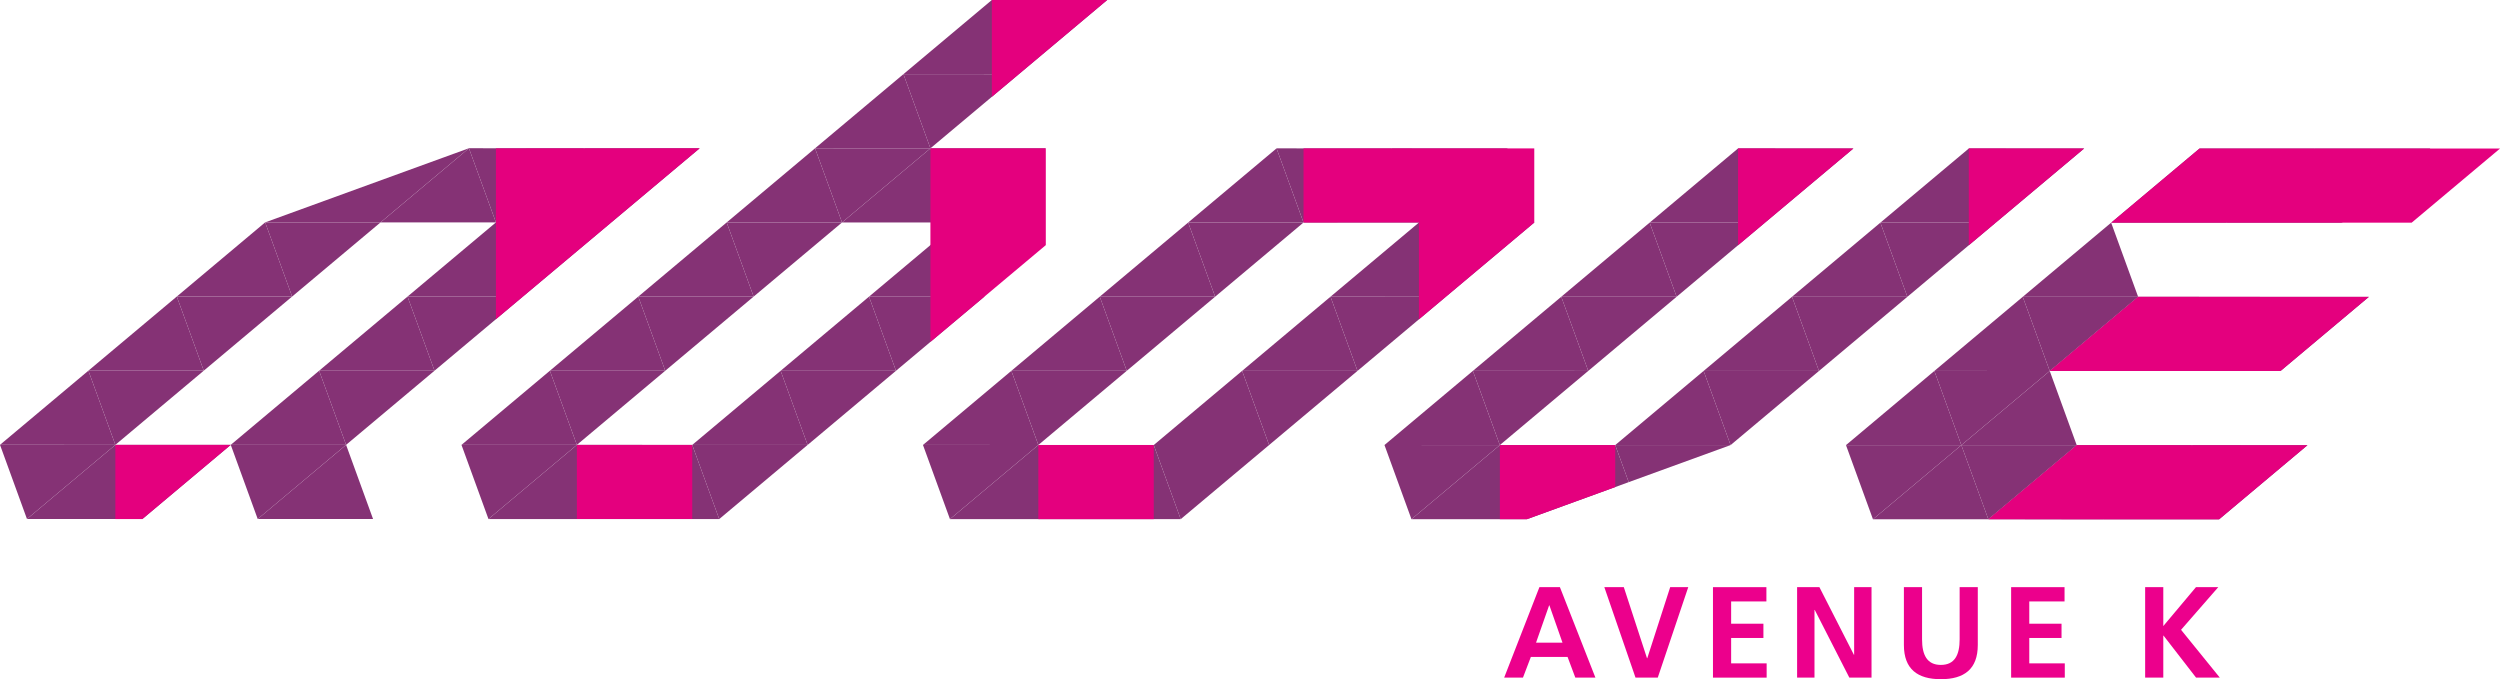 <?xml version="1.0" encoding="UTF-8"?><svg xmlns="http://www.w3.org/2000/svg" viewBox="0 0 1144.84 311.03"><defs><style>.d{fill:#853275;}.e{fill:#e4007e;}.f{fill:#ec008c;}</style></defs><g id="a"/><g id="b"><g id="c"><g><polygon class="d" points="223.69 237.69 264.17 203.73 211.33 203.73 223.69 237.69"/><polygon class="d" points="276.52 237.7 317 203.74 264.17 203.73 276.52 237.7"/><polygon class="d" points="276.52 237.7 223.69 237.69 264.17 203.73 276.52 237.7"/><polygon class="d" points="329.36 237.7 369.83 203.75 317 203.74 329.36 237.7"/><polygon class="d" points="329.36 237.7 276.52 237.7 317 203.74 329.36 237.7"/><polygon class="d" points="369.84 203.75 410.31 169.79 357.48 169.79 369.84 203.75"/><polygon class="d" points="369.84 203.75 317 203.74 357.48 169.79 369.84 203.75"/><polygon class="d" points="410.31 169.79 450.78 135.84 397.95 135.84 410.31 169.79"/><polygon class="d" points="410.31 169.79 357.48 169.79 397.95 135.84 410.31 169.79"/><polygon class="d" points="438.43 101.87 478.91 67.92 426.07 67.92 438.43 101.87"/><polygon class="d" points="450.78 135.84 397.95 135.84 438.43 101.87 450.78 135.84"/><polygon class="d" points="264.17 203.73 304.64 169.78 251.81 169.77 264.17 203.73"/><polygon class="d" points="264.17 203.73 211.33 203.73 251.81 169.77 264.17 203.73"/><polygon class="d" points="304.64 169.78 345.12 135.82 292.29 135.82 304.64 169.78"/><polygon class="d" points="304.64 169.78 251.81 169.77 292.29 135.82 304.64 169.78"/><polygon class="d" points="345.12 135.82 385.6 101.87 332.77 101.86 345.12 135.82"/><polygon class="d" points="345.12 135.82 292.29 135.82 332.77 101.86 345.12 135.82"/><polygon class="d" points="385.6 101.87 426.07 67.92 373.24 67.91 385.6 101.87"/><polygon class="d" points="385.6 101.87 332.77 101.86 373.24 67.91 385.6 101.87"/><polygon class="d" points="426.07 67.92 466.56 33.97 413.72 33.95 426.07 67.92"/><polygon class="d" points="466.56 33.97 507.03 0 454.2 0 466.56 33.97"/><polygon class="d" points="426.07 67.92 373.24 67.91 413.72 33.95 426.07 67.92"/><polygon class="d" points="438.43 101.87 385.6 101.87 426.07 67.92 438.43 101.87"/><polygon class="d" points="466.56 33.97 413.72 33.95 454.2 0 466.56 33.97"/><polygon class="d" points="435.02 237.73 475.5 203.77 422.66 203.76 435.02 237.73"/><polygon class="d" points="487.85 237.74 528.34 203.79 475.5 203.77 487.85 237.74"/><polygon class="d" points="487.85 237.74 435.02 237.73 475.5 203.77 487.85 237.74"/><polygon class="d" points="540.69 237.74 581.17 203.79 528.34 203.79 540.69 237.74"/><polygon class="d" points="540.69 237.74 487.85 237.74 528.34 203.79 540.69 237.74"/><polygon class="d" points="581.17 203.79 621.65 169.84 568.82 169.82 581.17 203.79"/><polygon class="d" points="581.17 203.79 528.34 203.79 568.82 169.82 581.17 203.79"/><polygon class="d" points="621.65 169.84 662.12 135.88 609.29 135.86 621.65 169.84"/><polygon class="d" points="621.65 169.84 568.82 169.82 609.29 135.86 621.65 169.84"/><polygon class="d" points="662.12 135.88 702.6 101.91 649.77 101.91 662.12 135.88"/><polygon class="d" points="649.77 101.91 690.25 67.95 637.41 67.94 649.77 101.91"/><polygon class="d" points="662.12 135.88 609.29 135.86 649.77 101.91 662.12 135.88"/><polygon class="d" points="475.5 203.77 515.98 169.81 463.14 169.81 475.5 203.77"/><polygon class="d" points="475.5 203.77 422.66 203.76 463.14 169.81 475.5 203.77"/><polygon class="d" points="515.98 169.81 556.46 135.86 503.62 135.84 515.98 169.81"/><polygon class="d" points="515.98 169.81 463.14 169.81 503.62 135.84 515.98 169.81"/><polygon class="d" points="556.46 135.86 596.93 101.9 544.1 101.89 556.46 135.86"/><polygon class="d" points="556.46 135.86 503.62 135.84 544.1 101.89 556.46 135.86"/><polygon class="d" points="596.93 101.9 637.41 67.95 584.58 67.94 596.93 101.9"/><polygon class="d" points="596.93 101.9 544.1 101.89 584.58 67.94 596.93 101.9"/><polygon class="d" points="649.77 101.91 596.93 101.9 637.41 67.94 649.77 101.91"/><polygon class="d" points="702.6 101.91 649.77 101.91 690.25 67.95 702.6 101.91"/><polygon class="d" points="646.36 237.76 686.84 203.81 634 203.79 646.36 237.76"/><polygon class="d" points="699.19 237.77 739.67 203.81 686.84 203.81 699.19 237.77"/><polygon class="d" points="699.19 237.77 646.36 237.76 686.84 203.81 699.19 237.77"/><polygon class="d" points="792.5 203.82 832.98 169.87 780.15 169.86 792.5 203.82"/><polygon class="d" points="792.5 203.82 739.67 203.81 780.15 169.86 792.5 203.82"/><polygon class="d" points="832.98 169.87 873.46 135.91 820.63 135.9 832.98 169.87"/><polygon class="d" points="832.98 169.87 780.15 169.86 820.63 135.9 832.98 169.87"/><polygon class="d" points="873.46 135.91 913.93 101.95 861.1 101.95 873.46 135.91"/><polygon class="d" points="873.46 135.91 820.62 135.9 861.1 101.95 873.46 135.91"/><polygon class="d" points="686.84 203.81 727.32 169.85 674.48 169.84 686.84 203.81"/><polygon class="d" points="686.84 203.81 634 203.79 674.48 169.84 686.84 203.81"/><polygon class="d" points="727.32 169.85 767.79 135.89 714.96 135.89 727.32 169.85"/><polygon class="d" points="727.32 169.85 674.48 169.84 714.96 135.89 727.32 169.85"/><polygon class="d" points="767.79 135.89 808.27 101.94 755.44 101.93 767.79 135.89"/><polygon class="d" points="808.27 101.94 848.75 67.98 795.91 67.97 808.27 101.94"/><polygon class="d" points="913.93 101.95 954.41 68 901.58 68 913.93 101.95"/><polygon class="d" points="767.79 135.89 714.96 135.89 755.44 101.93 767.79 135.89"/><polygon class="d" points="808.27 101.94 755.44 101.93 795.91 67.97 808.27 101.94"/><polygon class="d" points="913.93 101.95 861.1 101.95 901.58 68 913.93 101.95"/><polygon class="d" points="699.19 237.77 745.85 220.79 739.67 203.81 699.19 237.77"/><polygon class="d" points="792.5 203.82 745.85 220.79 739.67 203.81 792.5 203.82"/><polygon class="d" points="857.7 237.8 898.17 203.84 845.34 203.83 857.7 237.8"/><polygon class="d" points="898.17 203.84 938.65 169.89 885.81 169.87 898.17 203.84"/><polygon class="d" points="898.17 203.84 845.34 203.83 885.81 169.87 898.17 203.84"/><polygon class="d" points="910.53 237.8 951 203.85 898.17 203.84 910.53 237.8"/><polygon class="d" points="910.53 237.8 857.7 237.8 898.17 203.84 910.53 237.8"/><polygon class="d" points="938.65 169.89 979.13 135.92 926.29 135.92 938.65 169.89"/><polygon class="d" points="938.65 169.89 885.81 169.87 926.29 135.92 938.65 169.89"/><polygon class="d" points="951 203.85 898.17 203.84 938.65 169.89 951 203.85"/><polygon class="d" points="1019.6 101.97 1060.08 68.02 1007.25 68.01 1019.6 101.97"/><polygon class="d" points="979.13 135.92 926.29 135.92 966.77 101.97 979.13 135.92"/><polygon class="d" points="1019.6 101.97 966.77 101.97 1007.25 68.01 1019.6 101.97"/><polygon class="d" points="1072.43 101.98 1112.91 68.03 1060.08 68.02 1072.43 101.98"/><polygon class="d" points="1072.43 101.98 1019.6 101.97 1060.08 68.02 1072.43 101.98"/><polygon class="d" points="991.48 169.89 1031.96 135.94 979.13 135.92 991.48 169.89"/><polygon class="d" points="991.48 169.89 938.65 169.89 979.13 135.92 991.48 169.89"/><polygon class="d" points="1044.32 169.9 1084.79 135.94 1031.96 135.94 1044.32 169.9"/><polygon class="d" points="1044.32 169.9 991.48 169.89 1031.96 135.94 1044.32 169.9"/><polygon class="d" points="963.36 237.82 1003.84 203.85 951 203.85 963.36 237.82"/><polygon class="d" points="963.36 237.82 910.53 237.8 951 203.85 963.36 237.82"/><polygon class="d" points="1016.2 237.82 1056.67 203.87 1003.84 203.85 1016.2 237.82"/><polygon class="d" points="1016.2 237.82 963.36 237.82 1003.84 203.85 1016.2 237.82"/><polygon class="d" points="12.35 237.66 52.83 203.71 0 203.7 12.35 237.66"/><polygon class="d" points="52.83 203.71 93.31 169.75 40.48 169.74 52.83 203.71"/><polygon class="d" points="118.02 237.68 158.49 203.71 105.67 203.71 118.02 237.68"/><polygon class="d" points="65.19 237.66 105.67 203.71 52.83 203.71 65.19 237.66"/><polygon class="d" points="52.83 203.71 0 203.7 40.48 169.74 52.83 203.71"/><polygon class="d" points="93.31 169.75 133.78 135.79 80.96 135.79 93.31 169.75"/><polygon class="d" points="93.31 169.75 40.48 169.74 80.96 135.79 93.31 169.75"/><polygon class="d" points="65.19 237.66 12.35 237.66 52.83 203.71 65.19 237.66"/><polygon class="d" points="158.49 203.71 198.98 169.76 146.14 169.76 158.49 203.71"/><polygon class="d" points="198.98 169.76 239.46 135.81 186.62 135.81 198.98 169.76"/><polygon class="d" points="198.98 169.76 146.14 169.76 186.62 135.81 198.98 169.76"/><polygon class="d" points="158.49 203.71 105.67 203.71 146.14 169.76 158.49 203.71"/><polygon class="d" points="133.78 135.79 174.26 101.84 121.43 101.83 133.78 135.79"/><polygon class="d" points="133.78 135.79 80.96 135.79 121.43 101.83 133.78 135.79"/><polygon class="d" points="227.1 101.84 267.58 67.89 214.74 67.88 227.1 101.84"/><polygon class="d" points="239.46 135.81 279.93 101.86 227.1 101.85 239.46 135.81"/><polygon class="d" points="279.93 101.86 320.41 67.9 267.58 67.89 279.93 101.86"/><polygon class="d" points="227.1 101.84 174.27 101.84 214.74 67.88 227.1 101.84"/><polygon class="d" points="239.46 135.81 186.62 135.81 227.1 101.85 239.46 135.81"/><polygon class="d" points="279.93 101.86 227.1 101.84 267.58 67.89 279.93 101.86"/><polygon class="d" points="174.26 101.84 214.74 67.88 121.43 101.83 174.26 101.84"/><polygon class="d" points="170.84 237.68 118.02 237.67 158.49 203.72 170.84 237.68"/><path class="f" d="M704.95,268.88h9.39l16.26,41.43h-9.2l-3.56-9.49h-16.8l-3.62,9.49h-8.61l16.14-41.43Zm4.56,8.31h-.1l-6,17.1h12.11l-6-17.1Z"/><polygon class="f" points="734.68 268.88 743.6 268.88 754.22 301.41 754.35 301.41 764.84 268.88 773.11 268.88 759.15 310.31 748.96 310.31 734.68 268.88"/><polygon class="f" points="784.43 268.88 808.9 268.88 808.9 275.42 792.75 275.42 792.75 285.62 807.53 285.62 807.53 292.15 792.75 292.15 792.75 303.78 809.01 303.78 809.01 310.31 784.43 310.31 784.43 268.88"/><polygon class="f" points="822.96 268.88 833.17 268.88 848.97 299.86 849.08 299.86 849.08 268.88 857.04 268.88 857.04 310.31 846.88 310.31 831.05 279.32 830.92 279.32 830.92 310.31 822.96 310.31 822.96 268.88"/><path class="f" d="M871.86,268.88h8.32v23.93c0,7.06,2.25,11.68,8.61,11.68s8.6-4.62,8.6-11.68v-23.93h8.31v26.48c0,11.1-6.29,15.67-16.91,15.67s-16.93-4.57-16.93-15.67v-26.48Z"/><polygon class="f" points="920.97 268.88 945.43 268.88 945.43 275.42 929.28 275.42 929.28 285.62 944.05 285.62 944.05 292.15 929.28 292.15 929.28 303.78 945.54 303.78 945.54 310.31 920.97 310.31 920.97 268.88"/><polygon class="f" points="982.34 268.88 990.65 268.88 990.65 286.7 1005.61 268.88 1015.82 268.88 998.78 288.41 1016.53 310.31 1005.66 310.31 990.77 291.08 990.65 291.08 990.65 310.31 982.34 310.31 982.34 268.88"/><polygon class="e" points="227.1 67.95 227.1 146.17 320.41 67.9 227.1 67.95"/><polygon class="e" points="52.83 203.71 52.83 237.7 65.19 237.7 105.67 203.71 52.83 203.71"/><rect class="e" x="264.17" y="203.74" width="52.83" height="33.92"/><polygon class="e" points="454.2 0 454.2 44.33 507.03 0 454.2 0"/><polygon class="e" points="426.07 67.94 426.07 156.57 478.91 112.25 478.91 67.92 426.07 67.94"/><rect class="e" x="475.5" y="203.77" width="52.84" height="33.97"/><polygon class="e" points="596.93 101.9 596.93 67.95 702.6 67.95 702.6 101.91 649.77 146.25 649.77 101.87 596.93 101.9"/><polygon class="e" points="848.75 67.98 795.91 67.97 795.91 112.31 848.75 67.98"/><polygon class="e" points="954.41 67.98 901.58 67.97 901.58 112.31 954.41 67.98"/><polygon class="e" points="686.84 203.81 739.67 203.81 739.67 223.04 699.19 237.77 686.84 237.77 686.84 203.81"/><polygon class="e" points="966.77 101.97 1007.25 68.01 1144.84 68.03 1104.37 101.98 966.77 101.97"/><polygon class="e" points="979.13 135.92 1084.79 135.94 1044.32 169.9 938.65 169.89 979.13 135.92"/><polygon class="e" points="951 203.85 1056.67 203.87 1016.2 237.82 910.53 237.8 951 203.85"/></g></g></g></svg>